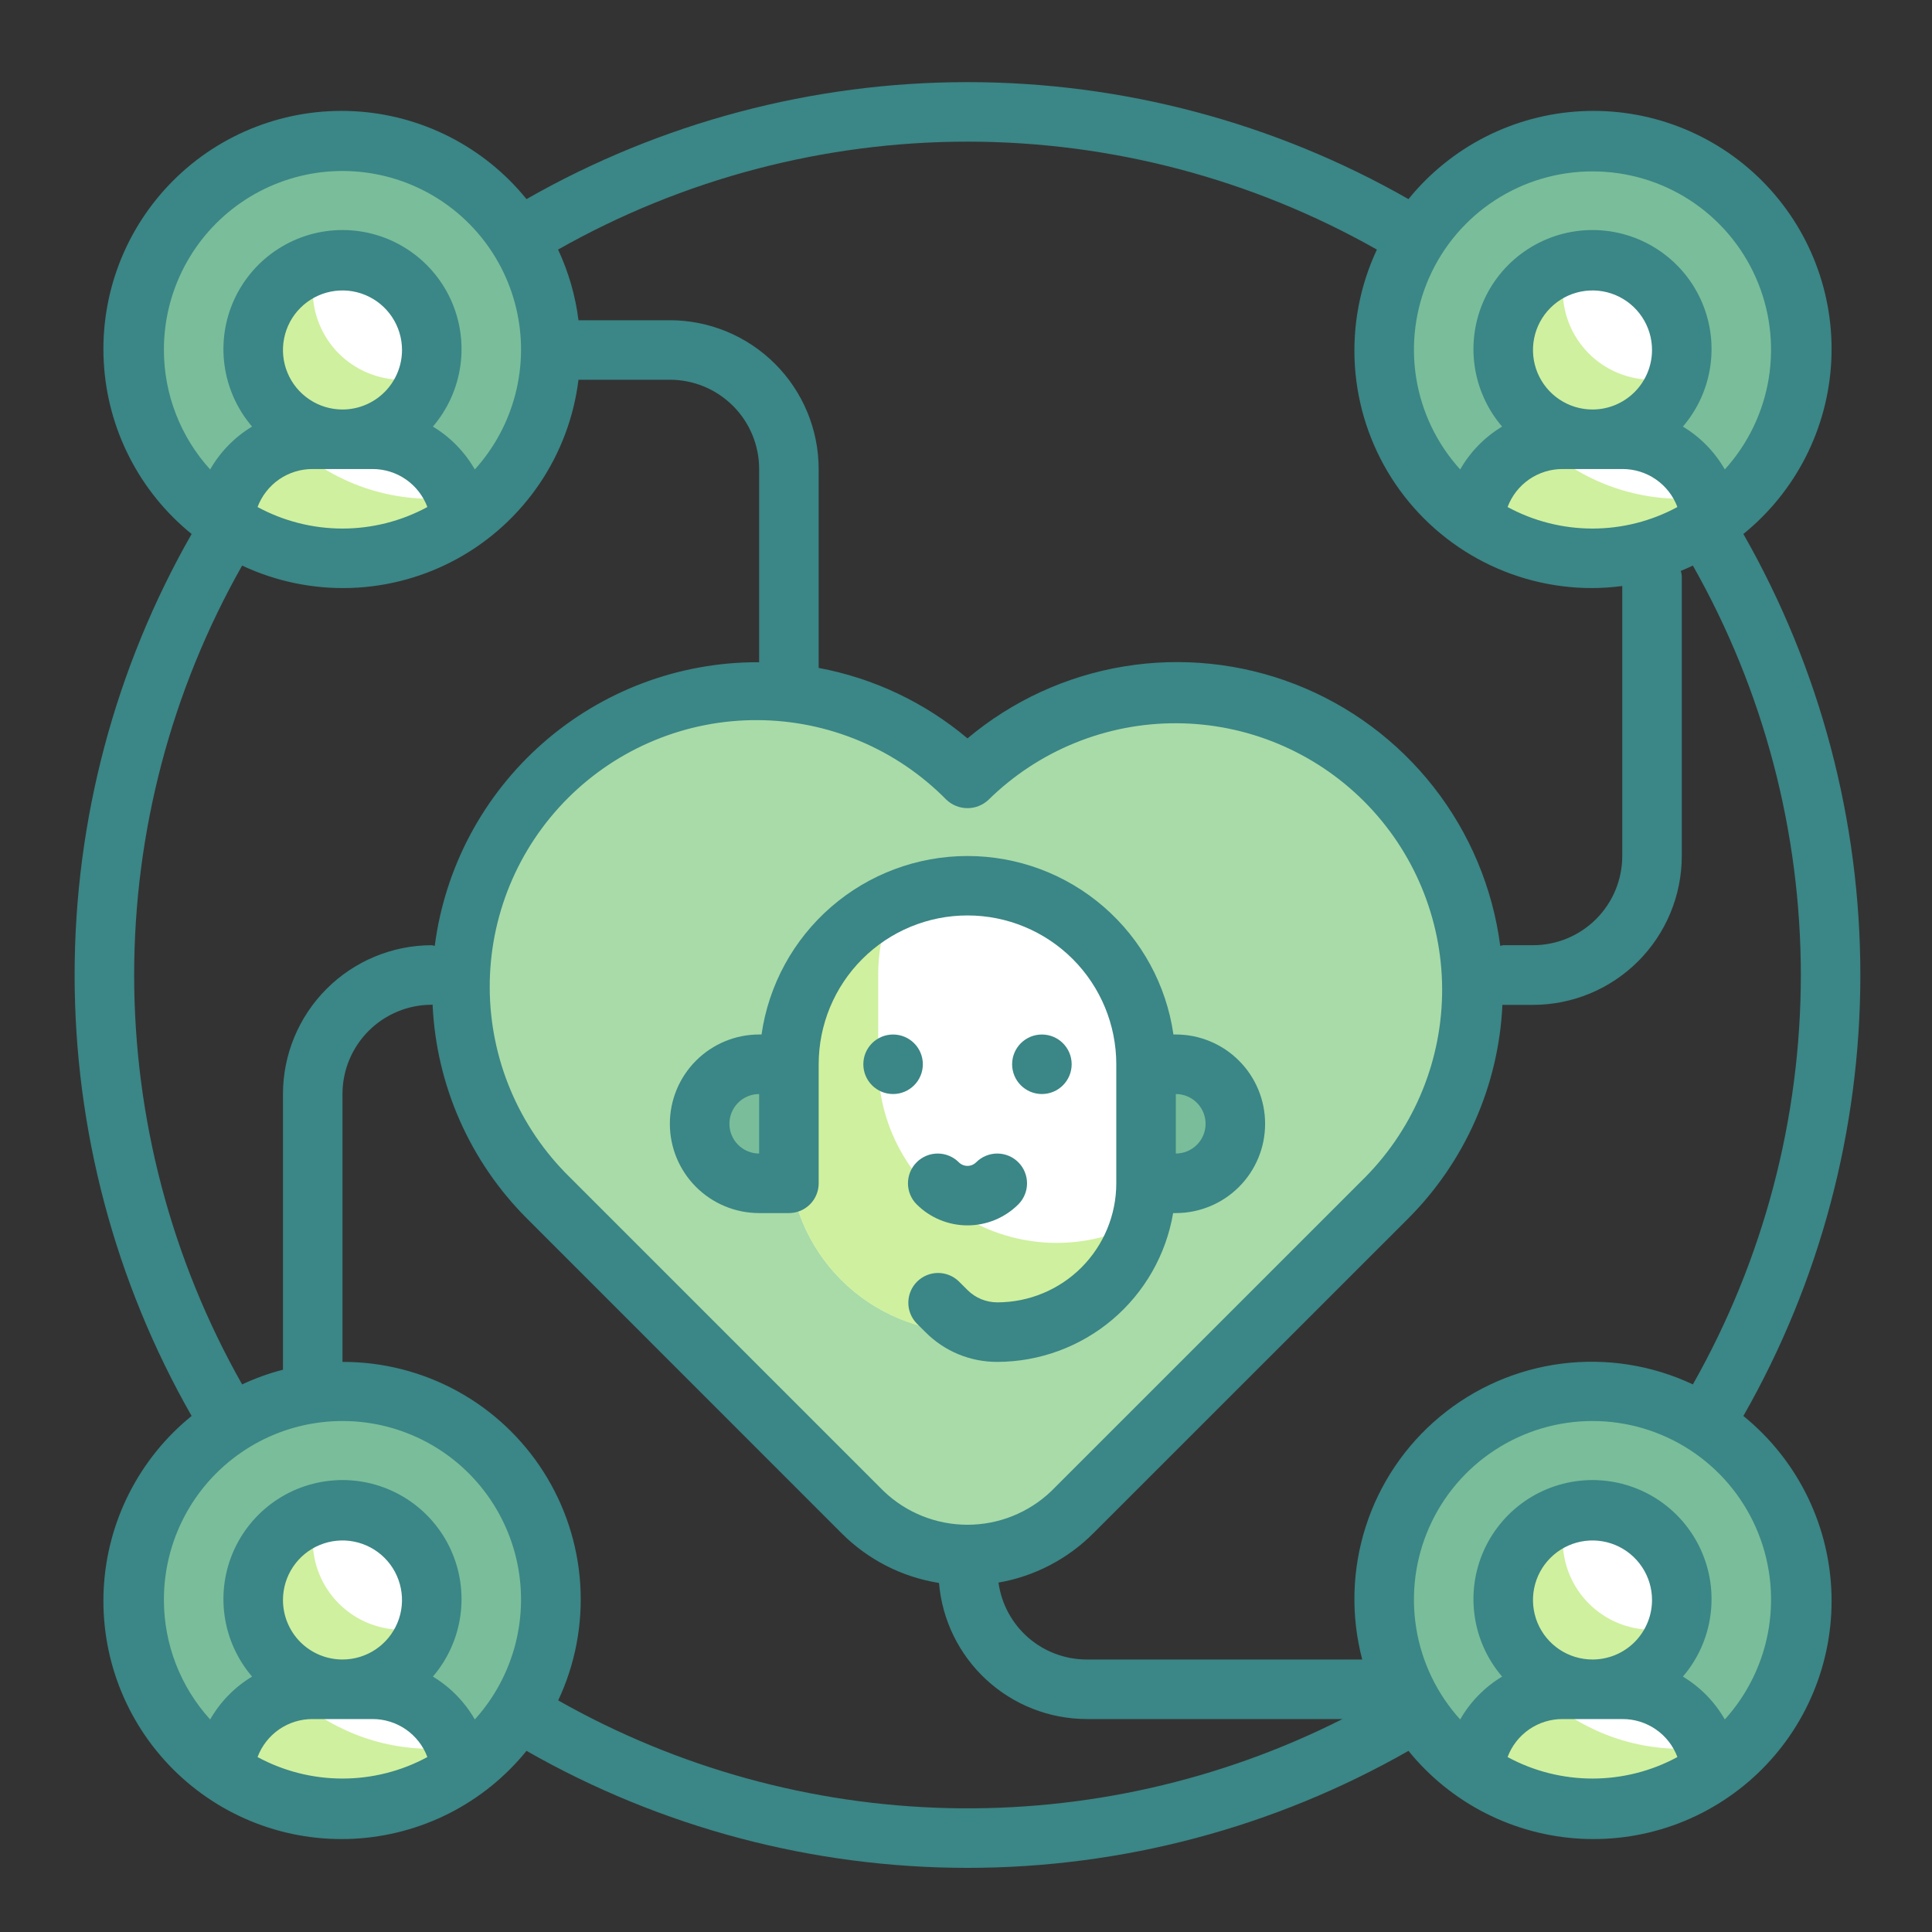 <svg width="71" height="71" viewBox="0 0 71 71" fill="none" xmlns="http://www.w3.org/2000/svg">
<rect x="0" y="0" width="71" height="71" fill="#333333" stroke="none"/>
<path d="M58.523 20.518C62.752 20.518 66.18 17.09 66.18 12.861C66.18 8.633 62.752 5.205 58.523 5.205C54.295 5.205 50.867 8.633 50.867 12.861C50.867 17.09 54.295 20.518 58.523 20.518Z" fill="#79BD9A"/>
<path d="M58.523 16.143C60.336 16.143 61.805 14.674 61.805 12.861C61.805 11.049 60.336 9.58 58.523 9.58C56.711 9.58 55.242 11.049 55.242 12.861C55.242 14.674 56.711 16.143 58.523 16.143Z" fill="white"/>
<path d="M62.877 19.15C61.599 20.041 60.08 20.518 58.523 20.518C56.967 20.518 55.448 20.041 54.17 19.15C54.234 18.33 54.605 17.565 55.21 17.007C55.814 16.449 56.607 16.14 57.43 16.143H59.617C60.44 16.14 61.233 16.449 61.837 17.007C62.442 17.565 62.813 18.33 62.877 19.15Z" fill="white"/>
<path d="M61.663 13.813C61.498 14.356 61.196 14.847 60.786 15.238C60.375 15.629 59.87 15.908 59.32 16.046C58.77 16.184 58.194 16.177 57.647 16.026C57.101 15.874 56.602 15.584 56.202 15.183C55.8 14.782 55.51 14.284 55.359 13.738C55.208 13.191 55.201 12.614 55.339 12.064C55.477 11.514 55.755 11.009 56.147 10.599C56.538 10.188 57.029 9.886 57.572 9.722C57.48 10.031 57.432 10.351 57.43 10.674C57.43 11.544 57.775 12.379 58.391 12.994C59.006 13.609 59.841 13.955 60.711 13.955C61.033 13.953 61.354 13.905 61.663 13.813Z" fill="#CFF09E"/>
<path d="M62.877 19.15C61.599 20.04 60.08 20.518 58.523 20.518C56.967 20.518 55.448 20.04 54.17 19.15C54.223 18.478 54.482 17.838 54.913 17.319C55.344 16.8 55.925 16.427 56.577 16.252C57.986 17.593 59.859 18.338 61.805 18.33C62.101 18.328 62.397 18.31 62.691 18.275C62.792 18.557 62.855 18.852 62.877 19.15Z" fill="#CFF09E"/>
<path d="M58.523 66.455C62.752 66.455 66.18 63.027 66.18 58.799C66.18 54.57 62.752 51.143 58.523 51.143C54.295 51.143 50.867 54.57 50.867 58.799C50.867 63.027 54.295 66.455 58.523 66.455Z" fill="#79BD9A"/>
<path d="M58.523 62.08C60.336 62.08 61.805 60.611 61.805 58.799C61.805 56.987 60.336 55.518 58.523 55.518C56.711 55.518 55.242 56.987 55.242 58.799C55.242 60.611 56.711 62.08 58.523 62.08Z" fill="white"/>
<path d="M62.877 65.088C61.599 65.978 60.08 66.455 58.523 66.455C56.967 66.455 55.448 65.978 54.17 65.088C54.234 64.268 54.605 63.502 55.21 62.944C55.814 62.387 56.607 62.078 57.43 62.08H59.617C60.44 62.078 61.233 62.387 61.837 62.944C62.442 63.502 62.813 64.268 62.877 65.088Z" fill="white"/>
<path d="M61.663 59.75C61.498 60.293 61.196 60.784 60.786 61.176C60.375 61.567 59.87 61.845 59.32 61.983C58.77 62.121 58.194 62.114 57.647 61.963C57.101 61.812 56.602 61.522 56.202 61.121C55.8 60.72 55.51 60.222 55.359 59.675C55.208 59.128 55.201 58.552 55.339 58.002C55.477 57.452 55.755 56.947 56.147 56.536C56.538 56.126 57.029 55.824 57.572 55.66C57.48 55.969 57.432 56.289 57.43 56.611C57.43 57.482 57.775 58.316 58.391 58.931C59.006 59.547 59.841 59.893 60.711 59.893C61.033 59.891 61.354 59.843 61.663 59.75Z" fill="#CFF09E"/>
<path d="M62.877 65.088C61.599 65.978 60.08 66.455 58.523 66.455C56.967 66.455 55.448 65.978 54.17 65.088C54.223 64.415 54.482 63.775 54.913 63.256C55.344 62.737 55.925 62.364 56.577 62.19C57.986 63.531 59.859 64.276 61.805 64.268C62.101 64.266 62.397 64.248 62.691 64.213C62.792 64.495 62.855 64.789 62.877 65.088Z" fill="#CFF09E"/>
<path d="M12.586 20.518C16.814 20.518 20.242 17.09 20.242 12.861C20.242 8.633 16.814 5.205 12.586 5.205C8.358 5.205 4.93 8.633 4.93 12.861C4.93 17.09 8.358 20.518 12.586 20.518Z" fill="#79BD9A"/>
<path d="M12.586 16.143C14.398 16.143 15.867 14.674 15.867 12.861C15.867 11.049 14.398 9.58 12.586 9.58C10.774 9.58 9.305 11.049 9.305 12.861C9.305 14.674 10.774 16.143 12.586 16.143Z" fill="white"/>
<path d="M16.939 19.15C15.662 20.041 14.143 20.518 12.586 20.518C11.029 20.518 9.51 20.041 8.233 19.15C8.297 18.33 8.668 17.565 9.272 17.007C9.877 16.449 10.67 16.14 11.492 16.143H13.68C14.502 16.14 15.295 16.449 15.9 17.007C16.504 17.565 16.875 18.33 16.939 19.15Z" fill="white"/>
<path d="M15.725 13.813C15.561 14.356 15.259 14.847 14.848 15.238C14.438 15.629 13.933 15.908 13.383 16.046C12.833 16.184 12.256 16.177 11.71 16.026C11.163 15.874 10.665 15.584 10.264 15.183C9.863 14.782 9.573 14.284 9.422 13.738C9.271 13.191 9.264 12.614 9.402 12.064C9.54 11.514 9.818 11.009 10.209 10.599C10.601 10.188 11.091 9.886 11.634 9.722C11.542 10.031 11.494 10.351 11.492 10.674C11.492 11.544 11.838 12.379 12.453 12.994C13.069 13.609 13.903 13.955 14.773 13.955C15.096 13.953 15.416 13.905 15.725 13.813Z" fill="#CFF09E"/>
<path d="M16.939 19.15C15.662 20.04 14.143 20.518 12.586 20.518C11.029 20.518 9.51 20.04 8.233 19.15C8.285 18.478 8.545 17.838 8.975 17.319C9.406 16.8 9.988 16.427 10.639 16.252C12.048 17.593 13.922 18.338 15.867 18.33C16.163 18.328 16.459 18.31 16.753 18.275C16.855 18.557 16.917 18.852 16.939 19.15Z" fill="#CFF09E"/>
<path d="M12.586 66.455C16.814 66.455 20.242 63.027 20.242 58.799C20.242 54.57 16.814 51.143 12.586 51.143C8.358 51.143 4.93 54.57 4.93 58.799C4.93 63.027 8.358 66.455 12.586 66.455Z" fill="#79BD9A"/>
<path d="M12.586 62.08C14.398 62.08 15.867 60.611 15.867 58.799C15.867 56.987 14.398 55.518 12.586 55.518C10.774 55.518 9.305 56.987 9.305 58.799C9.305 60.611 10.774 62.08 12.586 62.08Z" fill="white"/>
<path d="M16.939 65.088C15.662 65.978 14.143 66.455 12.586 66.455C11.029 66.455 9.51 65.978 8.233 65.088C8.297 64.268 8.668 63.502 9.272 62.944C9.877 62.387 10.67 62.078 11.492 62.08H13.68C14.502 62.078 15.295 62.387 15.9 62.944C16.504 63.502 16.875 64.268 16.939 65.088Z" fill="white"/>
<path d="M15.725 59.75C15.561 60.293 15.259 60.784 14.848 61.176C14.438 61.567 13.933 61.845 13.383 61.983C12.833 62.121 12.256 62.114 11.71 61.963C11.163 61.812 10.665 61.522 10.264 61.121C9.863 60.72 9.573 60.222 9.422 59.675C9.271 59.128 9.264 58.552 9.402 58.002C9.54 57.452 9.818 56.947 10.209 56.536C10.601 56.126 11.091 55.824 11.634 55.66C11.542 55.969 11.494 56.289 11.492 56.611C11.492 57.482 11.838 58.316 12.453 58.931C13.069 59.547 13.903 59.893 14.773 59.893C15.096 59.891 15.416 59.843 15.725 59.75Z" fill="#CFF09E"/>
<path d="M16.939 65.088C15.662 65.978 14.143 66.455 12.586 66.455C11.029 66.455 9.51 65.978 8.233 65.088C8.285 64.415 8.545 63.775 8.975 63.256C9.406 62.737 9.988 62.364 10.639 62.19C12.048 63.531 13.922 64.276 15.867 64.268C16.163 64.266 16.459 64.248 16.753 64.213C16.855 64.495 16.917 64.789 16.939 65.088Z" fill="#CFF09E"/>
<path d="M50.958 28.618C49.947 27.607 48.746 26.804 47.425 26.257C46.103 25.709 44.687 25.428 43.256 25.428C41.826 25.428 40.41 25.709 39.088 26.257C37.767 26.804 36.566 27.607 35.555 28.618C34.543 27.607 33.343 26.804 32.021 26.257C30.7 25.709 29.284 25.428 27.853 25.428C26.423 25.428 25.006 25.709 23.685 26.257C22.364 26.804 21.163 27.607 20.151 28.618C18.109 30.661 16.961 33.431 16.961 36.32C16.961 39.209 18.109 41.98 20.151 44.022L31.704 55.575C32.209 56.08 32.81 56.481 33.471 56.755C34.131 57.029 34.84 57.17 35.555 57.17C36.27 57.17 36.978 57.029 37.639 56.755C38.3 56.481 38.9 56.08 39.406 55.575L50.958 44.022C53.001 41.98 54.148 39.209 54.148 36.32C54.148 33.431 53.001 30.661 50.958 28.618Z" fill="#A8DBA8"/>
<path d="M43.211 43.486H41.023V39.111H43.211C43.791 39.111 44.347 39.342 44.758 39.752C45.168 40.162 45.398 40.719 45.398 41.299C45.398 41.879 45.168 42.435 44.758 42.846C44.347 43.256 43.791 43.486 43.211 43.486Z" fill="#79BD9A"/>
<path d="M27.898 43.486H30.086V39.111H27.898C27.318 39.111 26.762 39.342 26.352 39.752C25.941 40.162 25.711 40.719 25.711 41.299C25.711 41.879 25.941 42.435 26.352 42.846C26.762 43.256 27.318 43.486 27.898 43.486Z" fill="#79BD9A"/>
<path d="M35.555 48.955C33.814 48.955 32.145 48.264 30.914 47.033C29.684 45.802 28.992 44.133 28.992 42.393V39.111C28.992 37.371 29.684 35.702 30.914 34.471C32.145 33.24 33.814 32.549 35.555 32.549C37.295 32.549 38.964 33.24 40.195 34.471C41.426 35.702 42.117 37.371 42.117 39.111V42.393C42.117 44.133 41.426 45.802 40.195 47.033C38.964 48.264 37.295 48.955 35.555 48.955Z" fill="white"/>
<path d="M41.538 45.094C40.921 46.463 39.853 47.579 38.513 48.255C37.173 48.932 35.641 49.129 34.173 48.813C32.706 48.497 31.39 47.687 30.448 46.519C29.505 45.35 28.991 43.894 28.992 42.393V39.111C28.993 37.849 29.357 36.612 30.042 35.551C30.727 34.49 31.703 33.649 32.853 33.129C32.47 33.977 32.272 34.899 32.273 35.83V39.111C32.273 40.208 32.548 41.288 33.072 42.251C33.597 43.215 34.354 44.031 35.276 44.626C36.197 45.221 37.253 45.576 38.347 45.658C39.441 45.739 40.538 45.546 41.538 45.094Z" fill="#CFF09E"/>
<path d="M64.068 52.036C66.885 47.1 68.367 41.514 68.367 35.83C68.367 30.146 66.885 24.56 64.068 19.624C65.02 18.852 65.8 17.889 66.357 16.796C66.913 15.704 67.234 14.507 67.298 13.282C67.362 12.058 67.168 10.834 66.728 9.689C66.289 8.544 65.614 7.505 64.747 6.638C63.88 5.771 62.84 5.096 61.696 4.657C60.551 4.217 59.327 4.023 58.103 4.087C56.878 4.151 55.681 4.472 54.589 5.028C53.496 5.585 52.533 6.364 51.761 7.317C46.824 4.5 41.239 3.018 35.555 3.018C29.871 3.018 24.285 4.5 19.349 7.317C18.577 6.364 17.613 5.585 16.521 5.028C15.428 4.472 14.231 4.151 13.007 4.087C11.782 4.023 10.558 4.217 9.414 4.657C8.269 5.096 7.23 5.771 6.363 6.638C5.496 7.505 4.821 8.544 4.381 9.689C3.942 10.834 3.748 12.058 3.812 13.282C3.876 14.507 4.196 15.704 4.753 16.796C5.309 17.889 6.089 18.852 7.042 19.624C4.224 24.56 2.742 30.146 2.742 35.83C2.742 41.514 4.224 47.1 7.042 52.036C6.089 52.808 5.309 53.771 4.753 54.864C4.196 55.956 3.876 57.154 3.812 58.378C3.748 59.602 3.942 60.827 4.381 61.971C4.821 63.116 5.496 64.155 6.363 65.022C7.23 65.889 8.269 66.564 9.414 67.004C10.558 67.443 11.782 67.637 13.007 67.573C14.231 67.509 15.428 67.188 16.521 66.632C17.613 66.076 18.577 65.296 19.349 64.343C24.285 67.161 29.871 68.643 35.555 68.643C41.239 68.643 46.824 67.161 51.761 64.343C52.533 65.296 53.496 66.076 54.589 66.632C55.681 67.188 56.878 67.509 58.103 67.573C59.327 67.637 60.551 67.443 61.696 67.004C62.84 66.564 63.88 65.889 64.747 65.022C65.614 64.155 66.289 63.116 66.728 61.971C67.168 60.827 67.362 59.602 67.298 58.378C67.234 57.154 66.913 55.956 66.357 54.864C65.8 53.771 65.02 52.808 64.068 52.036ZM66.18 35.83C66.178 41.104 64.811 46.287 62.212 50.876C60.71 50.168 59.038 49.904 57.391 50.113C55.744 50.323 54.192 50.999 52.916 52.061C51.64 53.122 50.693 54.526 50.188 56.108C49.682 57.689 49.638 59.381 50.061 60.986H39.93C39.14 60.984 38.378 60.697 37.783 60.178C37.189 59.658 36.802 58.941 36.694 58.159C38.015 57.93 39.232 57.297 40.178 56.348L51.731 44.799C53.835 42.701 55.077 39.892 55.213 36.924C55.224 36.924 55.231 36.929 55.242 36.929H56.336C57.786 36.928 59.176 36.351 60.201 35.326C61.226 34.3 61.803 32.91 61.805 31.461V21.157C61.798 21.097 61.786 21.038 61.769 20.98C61.92 20.92 62.066 20.853 62.212 20.785C64.811 25.373 66.178 30.556 66.18 35.83ZM34.781 29.391C34.99 29.589 35.267 29.699 35.555 29.699C35.842 29.699 36.119 29.589 36.328 29.391C38.171 27.579 40.655 26.568 43.24 26.579C45.825 26.59 48.3 27.622 50.128 29.449C51.955 31.277 52.987 33.753 52.998 36.337C53.008 38.922 51.997 41.406 50.185 43.249L38.631 54.801C37.802 55.593 36.7 56.034 35.554 56.034C34.408 56.034 33.306 55.593 32.477 54.801L20.925 43.249C20.002 42.342 19.269 41.261 18.766 40.069C18.264 38.877 18.002 37.597 17.997 36.304C17.991 35.01 18.242 33.728 18.734 32.532C19.227 31.335 19.951 30.249 20.866 29.334C21.781 28.419 22.868 27.694 24.064 27.202C25.26 26.709 26.542 26.458 27.836 26.464C29.129 26.469 30.409 26.73 31.601 27.233C32.794 27.735 33.874 28.469 34.781 29.391ZM58.523 15.049C58.091 15.049 57.668 14.921 57.308 14.68C56.948 14.44 56.668 14.098 56.502 13.698C56.337 13.299 56.294 12.859 56.378 12.435C56.462 12.01 56.671 11.62 56.977 11.315C57.283 11.009 57.672 10.8 58.097 10.716C58.521 10.632 58.961 10.675 59.361 10.84C59.76 11.006 60.102 11.286 60.342 11.646C60.583 12.006 60.711 12.429 60.711 12.861C60.711 13.441 60.48 13.998 60.07 14.408C59.66 14.818 59.104 15.049 58.523 15.049ZM57.43 17.236H59.617C60.057 17.234 60.488 17.366 60.85 17.616C61.213 17.866 61.49 18.221 61.644 18.633C60.686 19.152 59.613 19.424 58.523 19.424C57.434 19.424 56.361 19.152 55.403 18.633C55.557 18.221 55.834 17.866 56.197 17.616C56.559 17.366 56.989 17.234 57.43 17.236ZM58.523 6.299C59.793 6.297 61.036 6.664 62.101 7.355C63.166 8.046 64.007 9.032 64.522 10.192C65.037 11.352 65.204 12.638 65.003 13.891C64.801 15.145 64.239 16.312 63.386 17.253C63.015 16.605 62.485 16.062 61.845 15.677C62.39 15.041 62.741 14.263 62.856 13.435C62.972 12.606 62.848 11.761 62.498 11.001C62.149 10.241 61.588 9.597 60.884 9.146C60.179 8.694 59.36 8.454 58.523 8.454C57.687 8.454 56.868 8.694 56.163 9.146C55.459 9.597 54.898 10.241 54.549 11.001C54.199 11.761 54.075 12.606 54.191 13.435C54.306 14.263 54.657 15.041 55.202 15.677C54.562 16.062 54.031 16.605 53.661 17.253C52.807 16.312 52.246 15.145 52.044 13.891C51.843 12.638 52.01 11.352 52.525 10.192C53.04 9.032 53.881 8.046 54.946 7.355C56.011 6.664 57.254 6.297 58.523 6.299ZM35.555 5.205C40.828 5.207 46.011 6.574 50.6 9.172C49.975 10.504 49.697 11.973 49.791 13.441C49.886 14.909 50.35 16.33 51.14 17.571C51.931 18.812 53.022 19.833 54.313 20.54C55.604 21.246 57.052 21.615 58.523 21.611C58.889 21.609 59.255 21.584 59.617 21.536V31.455C59.617 32.325 59.272 33.16 58.656 33.775C58.041 34.391 57.206 34.736 56.336 34.736H55.242C55.205 34.742 55.169 34.749 55.133 34.759C54.855 32.629 54.009 30.613 52.684 28.922C51.359 27.231 49.604 25.927 47.602 25.147C45.601 24.368 43.426 24.141 41.306 24.491C39.187 24.84 37.2 25.753 35.555 27.135C33.986 25.814 32.102 24.922 30.086 24.546V17.236C30.084 15.787 29.508 14.396 28.482 13.371C27.457 12.346 26.067 11.769 24.617 11.768H21.259C21.147 10.868 20.893 9.993 20.509 9.172C25.098 6.574 30.281 5.207 35.555 5.205ZM6.023 12.861C6.021 11.795 6.278 10.744 6.773 9.8C7.268 8.856 7.986 8.046 8.864 7.441C9.742 6.836 10.754 6.455 11.813 6.329C12.872 6.204 13.945 6.338 14.94 6.72C15.936 7.103 16.823 7.722 17.525 8.525C18.227 9.327 18.723 10.288 18.97 11.326C19.217 12.363 19.207 13.445 18.942 14.477C18.677 15.51 18.165 16.463 17.449 17.253C17.078 16.605 16.547 16.062 15.908 15.677C16.452 15.041 16.803 14.263 16.919 13.435C17.035 12.606 16.91 11.761 16.561 11.001C16.211 10.241 15.651 9.597 14.946 9.146C14.242 8.694 13.423 8.454 12.586 8.454C11.749 8.454 10.93 8.694 10.226 9.146C9.521 9.597 8.961 10.241 8.611 11.001C8.262 11.761 8.137 12.606 8.253 13.435C8.369 14.263 8.72 15.041 9.264 15.677C8.624 16.062 8.094 16.605 7.723 17.253C6.63 16.051 6.024 14.486 6.023 12.861ZM12.586 15.049C12.153 15.049 11.73 14.921 11.371 14.68C11.011 14.44 10.73 14.098 10.565 13.698C10.399 13.299 10.356 12.859 10.441 12.435C10.525 12.01 10.733 11.62 11.039 11.315C11.345 11.009 11.735 10.8 12.159 10.716C12.584 10.632 13.023 10.675 13.423 10.84C13.823 11.006 14.164 11.286 14.405 11.646C14.645 12.006 14.774 12.429 14.774 12.861C14.774 13.441 14.543 13.998 14.133 14.408C13.723 14.818 13.166 15.049 12.586 15.049ZM11.492 17.236H13.68C14.12 17.234 14.55 17.366 14.913 17.616C15.275 17.866 15.552 18.221 15.706 18.633C14.748 19.152 13.676 19.424 12.586 19.424C11.496 19.424 10.424 19.152 9.465 18.633C9.62 18.221 9.897 17.866 10.259 17.616C10.622 17.366 11.052 17.234 11.492 17.236ZM4.93 35.83C4.932 30.556 6.299 25.373 8.898 20.785C10.145 21.37 11.514 21.652 12.891 21.607C14.268 21.561 15.615 21.19 16.821 20.524C18.027 19.858 19.058 18.915 19.83 17.773C20.601 16.631 21.091 15.323 21.259 13.955H24.617C25.488 13.955 26.322 14.301 26.937 14.916C27.553 15.531 27.898 16.366 27.898 17.236V24.336H27.854C24.945 24.333 22.135 25.389 19.95 27.308C17.764 29.226 16.351 31.875 15.977 34.759C15.941 34.75 15.904 34.742 15.867 34.736C14.417 34.738 13.027 35.315 12.002 36.34C10.977 37.365 10.4 38.755 10.399 40.205V50.337C9.883 50.469 9.38 50.65 8.898 50.876C6.299 46.287 4.932 41.104 4.93 35.83ZM6.023 58.799C6.021 57.733 6.278 56.682 6.773 55.737C7.268 54.793 7.986 53.983 8.864 53.379C9.742 52.774 10.754 52.392 11.813 52.267C12.872 52.141 13.945 52.275 14.94 52.658C15.936 53.04 16.823 53.66 17.525 54.462C18.227 55.264 18.723 56.226 18.97 57.263C19.217 58.3 19.207 59.382 18.942 60.415C18.677 61.448 18.165 62.4 17.449 63.19C17.078 62.542 16.547 62 15.908 61.614C16.452 60.979 16.803 60.201 16.919 59.372C17.035 58.544 16.91 57.699 16.561 56.939C16.211 56.179 15.651 55.535 14.946 55.083C14.242 54.632 13.423 54.392 12.586 54.392C11.749 54.392 10.93 54.632 10.226 55.083C9.521 55.535 8.961 56.179 8.611 56.939C8.262 57.699 8.137 58.544 8.253 59.372C8.369 60.201 8.72 60.979 9.264 61.614C8.624 61.999 8.094 62.542 7.723 63.19C6.63 61.989 6.024 60.423 6.023 58.799ZM10.399 58.799C10.399 58.366 10.527 57.943 10.767 57.584C11.008 57.224 11.349 56.943 11.749 56.778C12.149 56.612 12.588 56.569 13.013 56.653C13.437 56.738 13.827 56.946 14.133 57.252C14.439 57.558 14.647 57.948 14.731 58.372C14.816 58.796 14.773 59.236 14.607 59.636C14.441 60.036 14.161 60.377 13.801 60.618C13.441 60.858 13.019 60.986 12.586 60.986C12.006 60.986 11.449 60.756 11.039 60.346C10.629 59.935 10.399 59.379 10.399 58.799ZM9.465 64.571C9.62 64.158 9.897 63.803 10.259 63.553C10.622 63.304 11.052 63.171 11.492 63.174H13.68C14.12 63.171 14.55 63.304 14.913 63.553C15.275 63.803 15.552 64.158 15.706 64.571C14.748 65.09 13.676 65.361 12.586 65.361C11.496 65.361 10.424 65.09 9.465 64.571ZM20.512 62.492C21.139 61.16 21.418 59.691 21.324 58.221C21.23 56.752 20.765 55.331 19.974 54.089C19.183 52.847 18.091 51.825 16.799 51.119C15.508 50.413 14.058 50.045 12.586 50.049V40.205C12.586 39.335 12.932 38.5 13.547 37.885C14.162 37.27 14.997 36.924 15.867 36.924C15.877 36.924 15.886 36.918 15.897 36.918C16.032 39.886 17.274 42.696 19.378 44.793L30.93 56.348C31.9 57.319 33.152 57.958 34.508 58.173C34.622 59.534 35.243 60.802 36.246 61.728C37.25 62.654 38.564 63.17 39.93 63.174H49.336C44.847 65.442 39.867 66.566 34.838 66.447C29.81 66.327 24.889 64.967 20.512 62.488V62.492ZM55.403 64.571C55.557 64.158 55.834 63.803 56.197 63.553C56.559 63.304 56.989 63.171 57.43 63.174H59.617C60.057 63.171 60.488 63.304 60.85 63.553C61.213 63.803 61.49 64.158 61.644 64.571C60.686 65.09 59.613 65.361 58.523 65.361C57.434 65.361 56.361 65.09 55.403 64.571ZM58.523 60.986C58.091 60.986 57.668 60.858 57.308 60.618C56.948 60.377 56.668 60.036 56.502 59.636C56.337 59.236 56.294 58.796 56.378 58.372C56.462 57.948 56.671 57.558 56.977 57.252C57.283 56.946 57.672 56.738 58.097 56.653C58.521 56.569 58.961 56.612 59.361 56.778C59.76 56.943 60.102 57.224 60.342 57.584C60.583 57.943 60.711 58.366 60.711 58.799C60.711 59.379 60.48 59.935 60.07 60.346C59.66 60.756 59.104 60.986 58.523 60.986ZM63.386 63.19C63.015 62.542 62.485 62 61.845 61.614C62.39 60.979 62.741 60.201 62.856 59.372C62.972 58.544 62.848 57.699 62.498 56.939C62.149 56.179 61.588 55.535 60.884 55.083C60.179 54.632 59.36 54.392 58.523 54.392C57.687 54.392 56.868 54.632 56.163 55.083C55.459 55.535 54.898 56.179 54.549 56.939C54.199 57.699 54.075 58.544 54.191 59.372C54.306 60.201 54.657 60.979 55.202 61.614C54.562 61.999 54.031 62.542 53.661 63.19C52.807 62.249 52.246 61.08 52.044 59.826C51.843 58.571 52.009 57.285 52.524 56.124C53.039 54.962 53.88 53.975 54.945 53.283C56.01 52.59 57.253 52.221 58.523 52.221C59.794 52.221 61.037 52.59 62.102 53.283C63.167 53.975 64.008 54.962 64.523 56.124C65.038 57.285 65.204 58.571 65.003 59.826C64.801 61.08 64.239 62.249 63.386 63.19Z" fill="#3B8686"/>
<path d="M24.617 41.299C24.617 42.169 24.963 43.004 25.578 43.619C26.194 44.234 27.028 44.58 27.898 44.58H28.992C29.282 44.58 29.561 44.465 29.766 44.26C29.971 44.055 30.086 43.776 30.086 43.486V39.111C30.086 37.661 30.662 36.27 31.688 35.244C32.713 34.219 34.104 33.642 35.555 33.642C37.005 33.642 38.396 34.219 39.422 35.244C40.447 36.27 41.023 37.661 41.023 39.111V43.486C41.023 44.647 40.562 45.759 39.742 46.58C38.922 47.4 37.809 47.861 36.648 47.861C36.238 47.86 35.845 47.698 35.555 47.408L35.234 47.088C35.028 46.889 34.752 46.779 34.465 46.781C34.178 46.783 33.904 46.898 33.701 47.101C33.498 47.304 33.383 47.578 33.381 47.865C33.378 48.152 33.488 48.428 33.688 48.635L34.008 48.954C34.354 49.302 34.765 49.579 35.218 49.767C35.672 49.955 36.158 50.05 36.648 50.049C38.198 50.046 39.696 49.495 40.879 48.495C42.062 47.494 42.853 46.108 43.112 44.58H43.211C44.081 44.58 44.916 44.234 45.531 43.619C46.147 43.004 46.492 42.169 46.492 41.299C46.492 40.429 46.147 39.594 45.531 38.979C44.916 38.363 44.081 38.017 43.211 38.017H43.123C42.862 36.197 41.953 34.531 40.562 33.326C39.172 32.121 37.394 31.458 35.555 31.458C33.715 31.458 31.937 32.121 30.547 33.326C29.157 34.531 28.247 36.197 27.986 38.017H27.898C27.028 38.017 26.194 38.363 25.578 38.979C24.963 39.594 24.617 40.429 24.617 41.299ZM44.305 41.299C44.305 41.589 44.19 41.867 43.984 42.072C43.779 42.277 43.501 42.392 43.211 42.392V40.205C43.501 40.205 43.779 40.32 43.984 40.525C44.19 40.73 44.305 41.009 44.305 41.299ZM26.805 41.299C26.805 41.009 26.92 40.73 27.125 40.525C27.33 40.32 27.608 40.205 27.898 40.205V42.392C27.608 42.392 27.33 42.277 27.125 42.072C26.92 41.867 26.805 41.589 26.805 41.299Z" fill="#3B8686"/>
<path d="M32.82 40.205C33.424 40.205 33.914 39.715 33.914 39.111C33.914 38.507 33.424 38.018 32.82 38.018C32.216 38.018 31.727 38.507 31.727 39.111C31.727 39.715 32.216 40.205 32.82 40.205Z" fill="#3B8686"/>
<path d="M38.289 40.205C38.893 40.205 39.383 39.715 39.383 39.111C39.383 38.507 38.893 38.018 38.289 38.018C37.685 38.018 37.195 38.507 37.195 39.111C37.195 39.715 37.685 40.205 38.289 40.205Z" fill="#3B8686"/>
<path d="M35.875 42.712C35.833 42.754 35.783 42.788 35.728 42.811C35.673 42.834 35.614 42.846 35.555 42.846C35.495 42.846 35.436 42.834 35.381 42.811C35.326 42.788 35.276 42.754 35.234 42.712C35.029 42.507 34.751 42.392 34.46 42.392C34.17 42.392 33.892 42.508 33.687 42.713C33.482 42.918 33.367 43.197 33.367 43.487C33.367 43.777 33.482 44.056 33.688 44.261C34.184 44.755 34.855 45.032 35.555 45.032C36.255 45.032 36.926 44.755 37.422 44.261C37.627 44.056 37.743 43.777 37.743 43.487C37.743 43.197 37.628 42.918 37.423 42.713C37.218 42.508 36.94 42.392 36.649 42.392C36.359 42.392 36.081 42.507 35.875 42.712Z" fill="#3B8686"/>
</svg>
